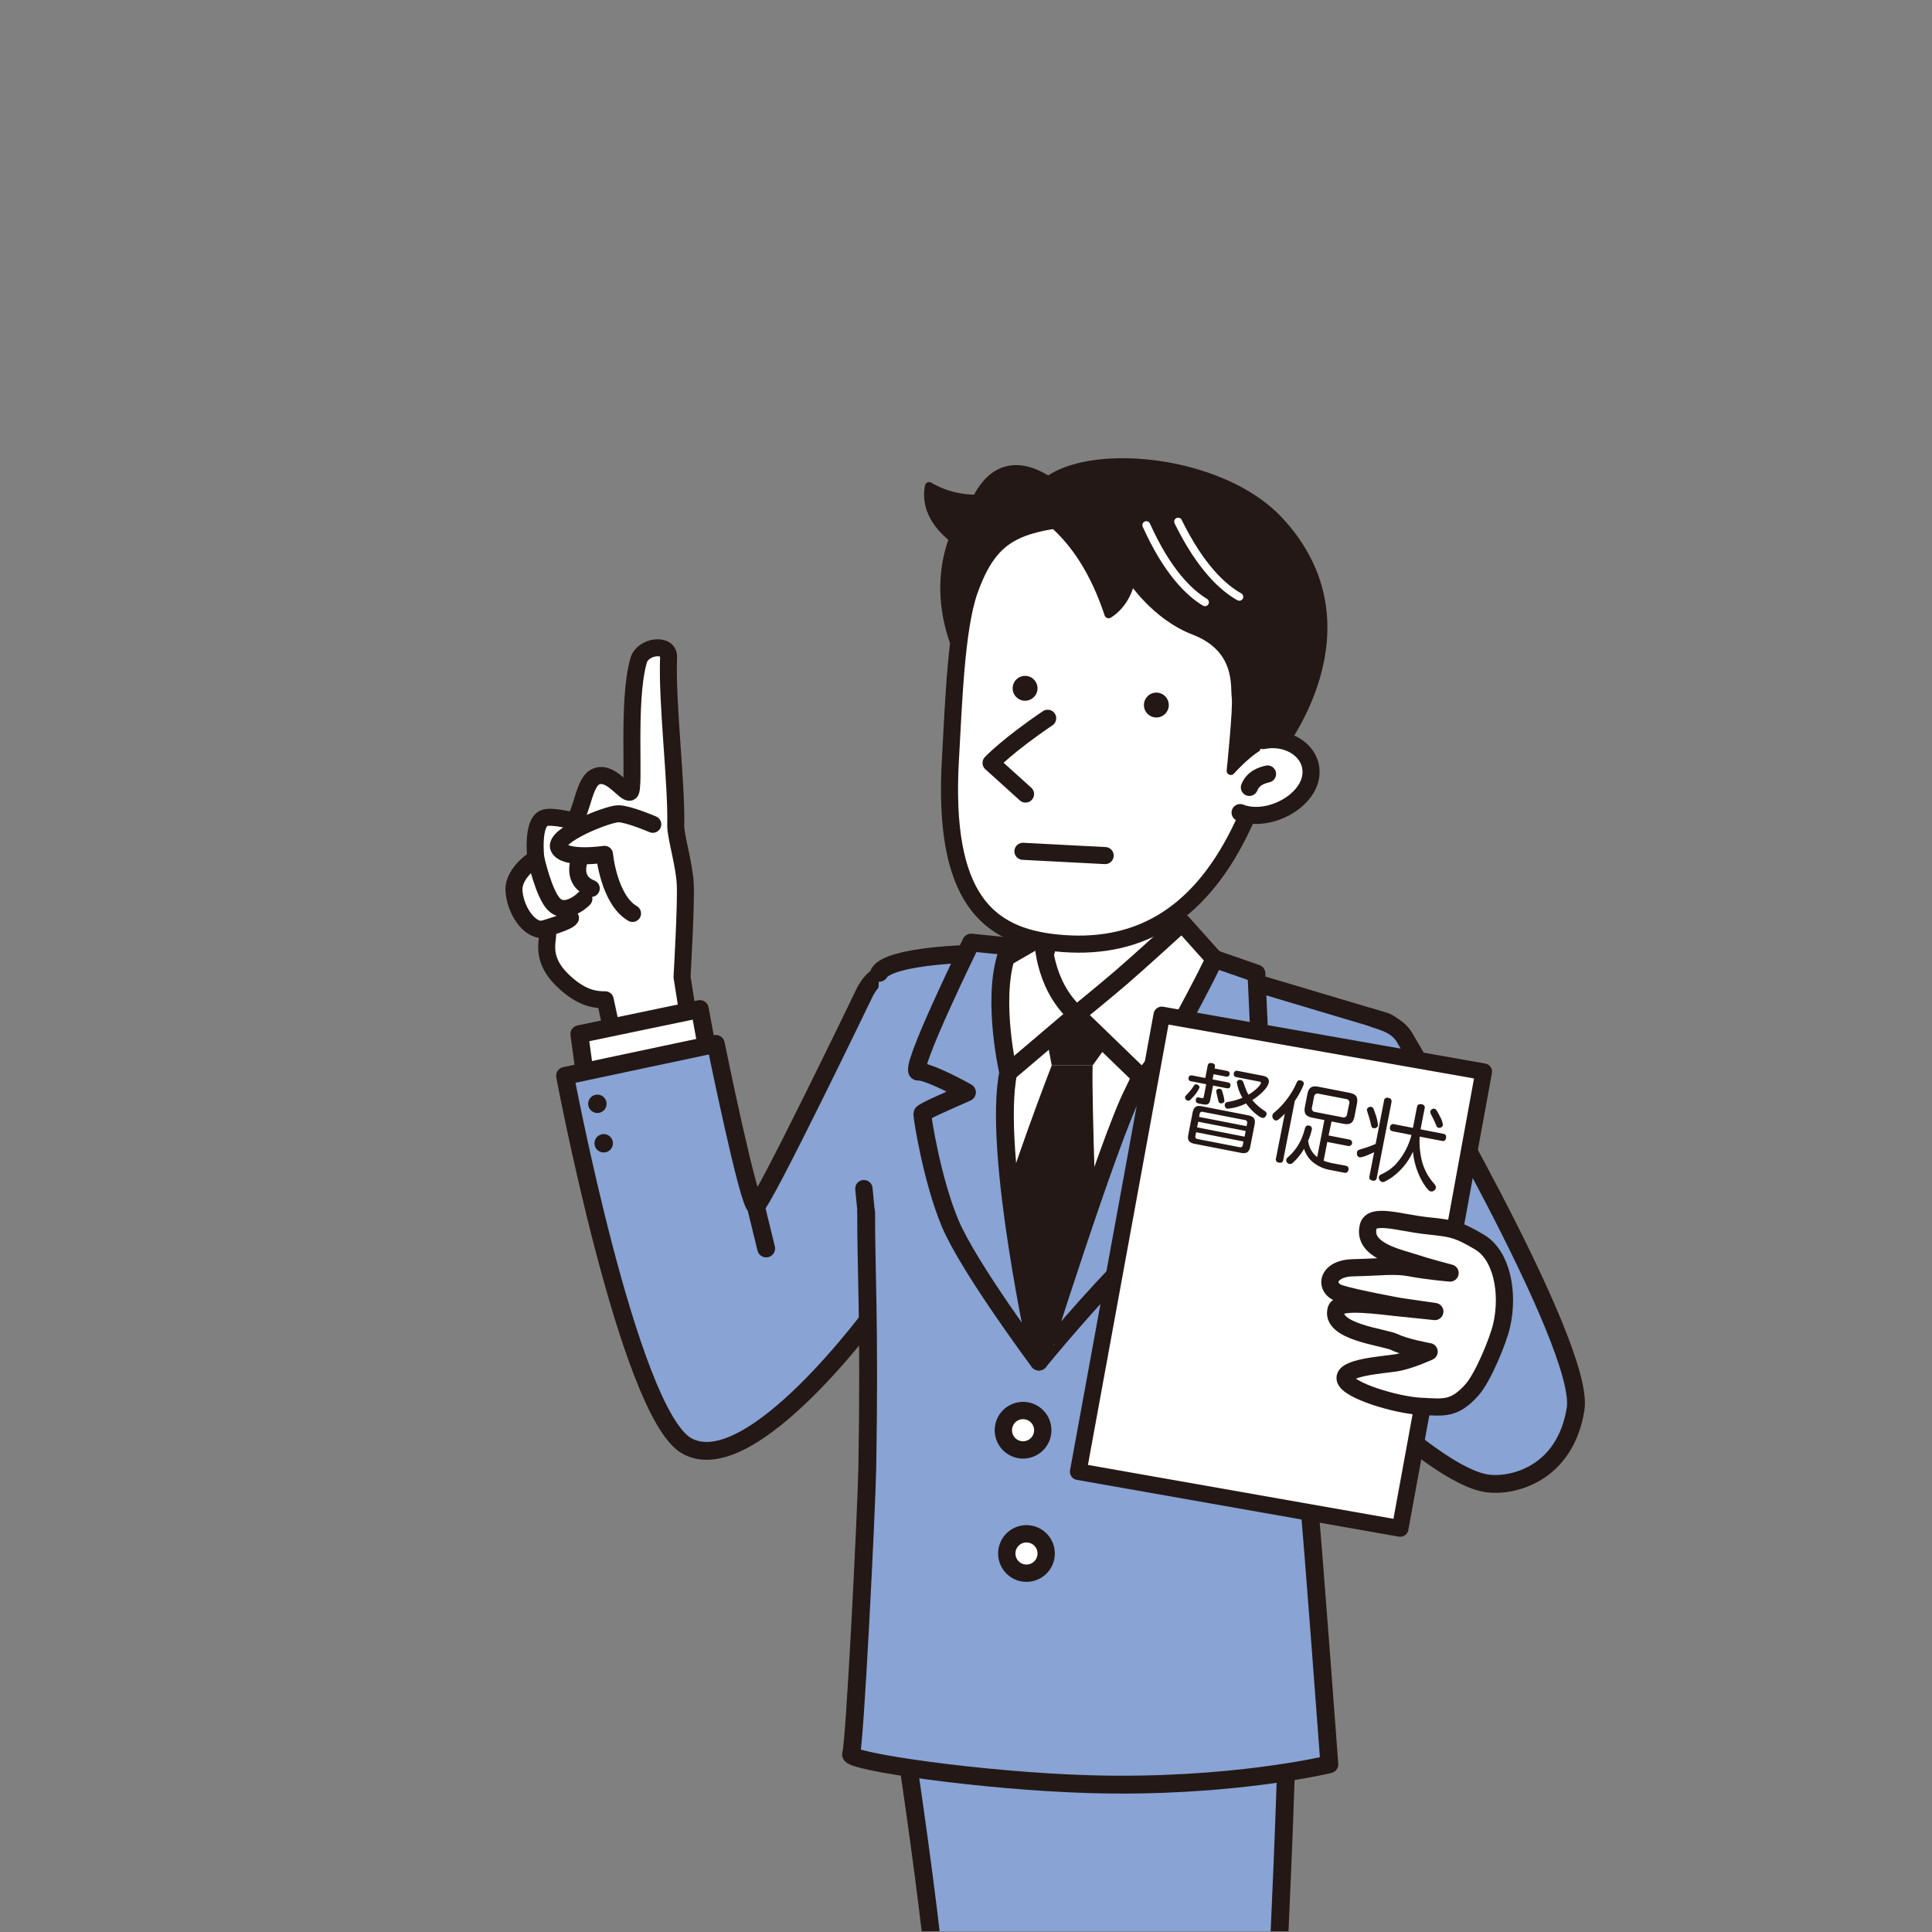 <svg xmlns="http://www.w3.org/2000/svg" xmlns:xlink="http://www.w3.org/1999/xlink" id="&#x30EC;&#x30A4;&#x30E4;&#x30FC;_1" data-name="&#x30EC;&#x30A4;&#x30E4;&#x30FC; 1" viewBox="0 0 600 600"><rect x="0" y="0" width="600" height="600" fill="#808080" stroke="none"/><defs><style>.cls-1,.cls-11,.cls-14,.cls-6{fill:none;}.cls-2{clip-path:url(#clip-path);}.cls-3{fill:#f9be00;stroke-width:5.59px;}.cls-11,.cls-12,.cls-13,.cls-15,.cls-16,.cls-17,.cls-18,.cls-19,.cls-3,.cls-5,.cls-6,.cls-7,.cls-8{stroke:#231815;}.cls-11,.cls-12,.cls-13,.cls-14,.cls-15,.cls-16,.cls-17,.cls-18,.cls-19,.cls-3,.cls-5,.cls-6,.cls-7,.cls-8{stroke-linecap:round;stroke-linejoin:round;}.cls-4{clip-path:url(#clip-path-2);}.cls-10,.cls-13,.cls-15,.cls-18,.cls-19,.cls-5,.cls-7{fill:#fff;}.cls-5,.cls-6{stroke-width:5.28px;}.cls-11,.cls-7,.cls-8{stroke-width:5.54px;}.cls-16,.cls-17,.cls-8{fill:#88a3d4;}.cls-12,.cls-9{fill:#231815;}.cls-12{stroke-width:2.59px;}.cls-13{stroke-width:5.3px;}.cls-14{stroke:#fff;stroke-width:2.45px;}.cls-15,.cls-16{stroke-width:5.38px;}.cls-17{stroke-width:5.45px;}.cls-18{stroke-width:5.17px;}.cls-19{stroke-width:5.34px;}</style><clipPath id="clip-path"><rect class="cls-1" x="86.97" y="-500.56" width="444.65" height="483.57"></rect></clipPath><clipPath id="clip-path-2"><rect class="cls-1" x="123.78" y="135.3" width="388.67" height="464.49"></rect></clipPath></defs><title>tanigaki_kigyou92</title><g class="cls-2"><path class="cls-3" d="M268.18-110.92s-5.44,75.76-5.44,123.54L407,12.78S383-98,376.19-114.57Z"></path></g><g class="cls-4"><path class="cls-5" d="M207.63,204.07c.17-4.49-8-3.47-9.29,1-3.71,12.79-1,40.29-2.67,40.94s-6.28-7.23-10.95-4.65c-4,2.22-4.15,14.38-7.71,13.37,0,0-5.74-1.46-7.92-.69-4,1.4-2.69,12.53-2.69,12.53s-7.09,4.33-6.78,10,4.43,12.33,8.92,12.08-3.11,6.7,6.06,15.68c5.82,5.71,10.23,6.18,13.35,6.16l5.24,24.25,22.62-6.07-4-25.26s1.33-22.76,1-28.93-3-14.73-2.95-18.15c.3-13.23-2.78-37.89-2.23-52.17"></path><path class="cls-6" d="M202.73,256s-7.43-3.21-10.63-3.28-20.46,6.76-18.56,10.6,14.19,2,14.19,2,1.35,14.09,8.71,18.36"></path><path class="cls-5" d="M166.4,266.53s2.48,11.13,5.66,14.33,8-.35,9.27-1.73"></path><path class="cls-5" d="M179.94,267.1s-2.6,6.37,3.68,8.81"></path><path class="cls-5" d="M168.54,288.56s7.77-2.11,8.63-3.47"></path><polyline class="cls-7" points="220 327.91 217.34 313.37 179.92 321.17 181.51 332.88"></polyline><path class="cls-8" d="M272.23,406.46s-39.11,54.07-59.06,42.5c-18-10.47-37.69-114.84-37.69-114.84l46.82-9.93s10.34,50.78,12.42,50.35,33.78-66.25,33.78-66.25c2-4,5.18-6.78,9.57-6.39"></path><line class="cls-8" x1="234.72" y1="374.54" x2="237.94" y2="387.72"></line><path class="cls-9" d="M188.37,342.9a2.85,2.85,0,1,1-2.74-2.95A2.86,2.86,0,0,1,188.37,342.9Z"></path><path class="cls-9" d="M190.33,355.21a2.85,2.85,0,1,1-2.73-3A2.84,2.84,0,0,1,190.33,355.21Z"></path><path class="cls-8" d="M276.27,511s11.94,70.9,16.31,123.08H395.72s5.78-109.6,3.85-127.32Z"></path><path class="cls-8" d="M269,376.48c-.09,16.08,1.12,34.81.35,79.13-.23,13.22-3.92,86.85-5.05,89.12s40.7,8.38,74.06,9.36c43.7,1.28,74.49-6.17,74.49-6.17s-5.78-77.85-6.22-79.54c-1.6-23.41-3.76-64.19-2.66-64.92,5.09-3.39,35.24-54.41,33.2-65.76-1.5-8.36-.61-18.7-7.63-20.66-2.65-.73-36.54-10.89-36.75-10.94-3.43-.85-68.52-9-75.82-9.58-15.19-1.19-40.84.39-43.89,5.59"></path><path class="cls-7" d="M361.68,264.22s-2,27.71,5.4,39,6.72,11.1,6.72,11.1-30.64,37.9-45.69,35.87c-19.64-2.64-22.66-34-22.66-34s8.74,1.54,16.67-13.76,2.31-35.71,2.31-35.71"></path><path class="cls-10" d="M305.72,310.53s75.43,6.89,73.17,6.14-56.27,106.2-56.27,106.2-28.86-53.57-25.3-66.93S308.18,315.72,305.72,310.53Z"></path><path class="cls-11" d="M367.18,310.25s-13.4,61.74-26.43,77a344.53,344.53,0,0,0-21.53,28c-16.42-38.52-5.17-106.73-4.72-106.68"></path><polygon class="cls-9" points="323.53 314.31 350.12 315.85 339.33 330.88 326.62 330.88 323.53 314.31"></polygon><path class="cls-9" d="M326.62,330.88s-13.49,34.68-18.5,54.33l13.49,33.52,19.26-26.58s-1.92-51.25-1.54-61.27Z"></path><path class="cls-8" d="M391.73,339.32c.17-.78-1.53-37-1.53-37l-20-6.93s-12.23,31.81-18.46,44.27c-7.52,15-29.08,83.17-29.08,83.17S340,401.63,352.08,390.3s31-34.36,31-34.36l-10.62-10.62C384.37,341.41,391.73,339.32,391.73,339.32Z"></path><path class="cls-8" d="M313.13,333.06c3.23-15.85,9-38.27,9-38.27l-20.55-2.06s-19.82,40.41-16.44,40.08c2.12-.22,9.3,3.15,15.16,6.42-5.49,2.5-13.88,6-13.88,6.68,0,1.13,2.95,20.31,8.61,33.91s27.6,43.05,27.6,43.05S308.12,357.64,313.13,333.06Z"></path><path class="cls-7" d="M312.36,297.35l11.56-6.67s-.26,14.89,10.4,24.4l-21.19,18S308.12,311.61,312.36,297.35Z"></path><path class="cls-7" d="M334.32,315.08l20.43,19.78c.39.16,8.73-10.95,13.1-19,4.54-8.38,9.49-18.07,9.25-18.11l-10-11.17s-13.49,12.33-18.88,16.95S334.32,315.08,334.32,315.08Z"></path><path class="cls-12" d="M303.29,154.91A28.56,28.56,0,0,1,288.53,151c-1.43,7.57,3.55,13.1,7.51,16.19-.19.53-.39,1.08-.57,1.64-7.82,24.28,8.09,44.49,8.09,44.49L329.09,152S312.87,136.15,303.29,154.91Z"></path><path class="cls-13" d="M301.07,183.34c-4.2,11.85-4.89,35-5.9,52.35-2.54,43.55,11.8,54.95,32.81,57.14,24.7,2.58,43.87-7.86,57.07-34.62,6.55-13.27,15.45-37.94,13.28-54.74s-28.18-47.41-53.65-44.16S308.66,161.93,301.07,183.34Z"></path><path class="cls-12" d="M396.83,233.57s31.45-38.47.45-71.84c-20.62-22.19-72.25-24.1-77-5.3-.64,2.5,14.75,6.27,24,34.28,0,0,5.63-3,7-11.06,0,0,7.37,11.54,19.54,16.22,14.37,5.53,12.54,17.45,13,20.66s-1.58,22.85-1.58,22.85,9-10.09,12.91-8.48,1.75,2.67,1.75,2.67"></path><line class="cls-13" x1="317.68" y1="264.38" x2="343.22" y2="265.71"></line><path class="cls-13" d="M392.25,230c8.6-1.72,16.42,4.21,14.66,11.87s-13.43,13.69-21.79,10.49"></path><path class="cls-13" d="M325.37,223.06c-12.3,8.3-17.59,13.87-17.59,13.87l10.71,9.67"></path><path class="cls-9" d="M362.93,218.35a3.86,3.86,0,1,1-4.43-3.2A3.86,3.86,0,0,1,362.93,218.35Z"></path><path class="cls-9" d="M322.16,213.15a3.86,3.86,0,1,1-4.43-3.2A3.86,3.86,0,0,1,322.16,213.15Z"></path><path class="cls-13" d="M388,244.54c1.23-2.95,3.69-3.69,5.65-4.18"></path><path class="cls-14" d="M365.88,162c7.06,14.38,14.11,20.62,19,23.34"></path><path class="cls-14" d="M356,163.08c6.58,14.61,13.42,21.08,18.21,23.95"></path><circle class="cls-15" cx="317.72" cy="444.17" r="6.12"></circle><circle class="cls-15" cx="318.79" cy="482.48" r="6.12" transform="translate(-208.71 719.45) rotate(-80.74)"></circle><path class="cls-16" d="M269,376.48s-.18-2-.71-7.33"></path><line class="cls-17" x1="442.72" y1="427.1" x2="427.64" y2="433.45"></line><path class="cls-8" d="M400.72,412.05s42.84,46.48,61.45,48.68c8,.94,23.95-3.19,27.14-23.15s-53.2-115.52-53.2-115.52c-2.66-4.26-7.45-4.92-10.38-6.12"></path><polygon class="cls-18" points="434.83 474.67 334.86 457.04 360.81 315.2 460.78 332.83 434.83 474.67"></polygon><path class="cls-19" d="M466.35,411.62c2.3-10.11.08-21.72-6.83-25.85-7.3-4.35-8.83-4.25-16.94-5.18s-16.56-3.89-17.65.26c-1.95,7.45,9.45,9.71,13.84,11.17s11.57,3.33,11.57,3.33-7-.58-12.55-1.64c-4.67-.89-9-.18-17.56,0-8.33.18-9.13,6.43-4.08,8s18.45,4,18.45,4l11,1.6s-7.93-.85-12.06-1.25-17.66-2.43-18.57.54c-2.18,7.09,15,8.64,18.22,10.24s10.64,2.93,10.64,2.93-6.07,2.83-10.46,3.5-16.41,1.42-15.61,5,15.95,8.1,23.41,8.47c7.27.35,10.46,1.06,16-5.15C460.51,427.84,465.24,416.46,466.35,411.62Z"></path></g><path class="cls-9" d="M372.5,337.79a10.81,10.81,0,0,1-2.1,3c-.87,1-1.07,1.11-1.51,1a1,1,0,0,1-.85-1.08c0-.24.13-.34.81-1.07a17,17,0,0,0,1.9-2.42.81.81,0,0,1,.89-.46C371.94,336.85,372.62,337.18,372.5,337.79ZM388.3,356c-.37,1.9-1.24,2.38-3.05,2l-14.18-2.76c-1.82-.35-2.41-1.12-2-3l1.29-6.65c.36-1.84,1.18-2.4,3-2l14.19,2.76c1.81.35,2.43,1.13,2.06,3ZM381,332.57c.41.08,1,.31.85,1.05-.08.41-.31.88-1.19.71l-3.77-.73-.32,1.62,4.7.91c.5.1,1,.39.85,1.11s-.54.83-1.2.71l-4.2-.82-.86,4.42c-.35,1.79-1.18,1.63-3.24,1.23-.74-.15-1.43-.28-1.22-1.32.14-.77.61-.68.89-.63s1,.23,1.18.23.31-.14.39-.55l.74-3.79-4.65-.91a.91.91,0,0,1-.84-1.1c.13-.66.62-.82,1.2-.71l4,.78.73-3.77c.08-.38.24-1.06,1.34-.85s1,.82.84,1.68Zm-9.53,19.06-.21,1.07a.78.78,0,0,0,.71,1.05l13,2.52a.79.79,0,0,0,1-.71l.2-1.07Zm.64-3.27-.34,1.76L386.52,353l.34-1.76Zm.29-1.49,14.73,2.87.16-.83a.8.8,0,0,0-.7-1.08l-13-2.52a.78.78,0,0,0-1.05.74Zm7.3-7.48a12.18,12.18,0,0,1,.56,2.56,1,1,0,0,1-1.22.68c-.55-.11-.59-.34-.86-1.59-.08-.31-.39-1.68-.44-1.86a1.71,1.71,0,0,1,0-.45c.1-.53.72-.66,1.08-.59C379.37,338.24,379.46,338.51,379.72,339.39Zm4.34-4.86c-.66-.13-1-.48-.86-1.16a.91.91,0,0,1,1.24-.79l7.61,1.48c.61.12,2.28.44,2,2.12-.39,2-3.43,4.41-5.11,5.45a16.07,16.07,0,0,0,3.77,3.33c.43.29.75.55.63,1.15-.07.36-.49,1.22-1.34,1.05-.61-.11-2.92-1.59-5-4.48a16.11,16.11,0,0,1-5.82,1.64,1.09,1.09,0,0,1-.77-1.32c.12-.61.53-.7.95-.79a19.6,19.6,0,0,0,4.5-1.29,13.69,13.69,0,0,1-1.74-4.85,1,1,0,0,1,1.25-.7c.41.09.58.26.81.85,1,2.7,1.1,3,1.58,3.73,2-1.13,3.71-2.91,3.82-3.51.06-.3,0-.47-.43-.54Z"></path><path class="cls-9" d="M398.54,360.11a1,1,0,0,1-1.35.94,1,1,0,0,1-.91-1.38L399,345.85a17.29,17.29,0,0,1-2.09,1.93,1,1,0,0,1-.8.19,1.38,1.38,0,0,1-.94-1.61,1.42,1.42,0,0,1,.63-.91,25.52,25.52,0,0,0,6.86-9.16c.25-.55.49-.91,1.23-.76.11,0,1.18.23,1,1.22a24.61,24.61,0,0,1-2.77,5.14Zm14.06-7.48,6.49,1.27a1,1,0,1,1-.4,2l-6.49-1.26-1.13,5.83a17.07,17.07,0,0,0,2.73.78l4,.74c.66.13,1.11.45,1,1.19-.18.94-.71,1.15-1.42,1l-4.76-.93a11.27,11.27,0,0,1-5.8-3.18,9.34,9.34,0,0,1-1.84-3.29,17.45,17.45,0,0,1-3.46,4.31,1.21,1.21,0,0,1-1.07.37,1.16,1.16,0,0,1-1-1.31,1.55,1.55,0,0,1,.53-.78,15.9,15.9,0,0,0,4-5.27,22.74,22.74,0,0,0,1.27-3.61c.16-.48.36-1.1,1.24-.93a1,1,0,0,1,.89,1.32,20.1,20.1,0,0,1-1.12,3.4,7.32,7.32,0,0,0,2.81,5.05l2.23-11.48-3.65-.72c-2.06-.4-2.82-1.23-2.38-3.48l.74-3.8c.44-2.25,1.47-2.73,3.51-2.34l9.54,1.86c1.95.38,2.79,1.17,2.34,3.48l-.73,3.79c-.44,2.26-1.48,2.74-3.48,2.35l-3.66-.71Zm6.4-9.85a1.09,1.09,0,0,0-1-1.47l-8.44-1.64a1.11,1.11,0,0,0-1.48,1l-.62,3.19a1.1,1.1,0,0,0,1,1.48l8.44,1.64a1.09,1.09,0,0,0,1.45-1Z"></path><path class="cls-9" d="M429.81,341.89a1,1,0,0,1,1.32-.94c.88.17,1.11.58,1,1.38l-4.55,23.39a1,1,0,0,1-1.35.91c-1.1-.21-1-.94-.93-1.35l1.45-7.45c-1,.47-3.68,1.74-4.53,1.57s-.86-1.16-.78-1.57c.12-.64.33-.68,2-1.18a29.65,29.65,0,0,0,3.78-1.4Zm-2.66,4.1a13.32,13.32,0,0,1,.8,3.55,1.16,1.16,0,0,1-1.39.82c-.57-.12-.62-.32-.86-1.43s-.71-2.53-.81-2.86c-.37-1.19-.41-1.28-.36-1.56a1.09,1.09,0,0,1,1.21-.76C426.39,343.79,426.53,344.07,427.15,346Zm13.74,7a24.82,24.82,0,0,0,.48,6.6,16.7,16.7,0,0,0,4,8c.42.51.63.87.55,1.31a1.42,1.42,0,0,1-1.59,1.11c-.69-.13-1.67-1.55-2.19-2.36a23.08,23.08,0,0,1-3.33-10,19.93,19.93,0,0,1-7,8.3c-1.94,1.19-2.2,1.2-2.58,1.13a1.44,1.44,0,0,1-1-1.62c.07-.39.34-.57.87-.83a13.76,13.76,0,0,0,4.29-3,21.2,21.2,0,0,0,4.95-9.16l-5.72-1.12c-.52-.1-1.13-.33-.94-1.32a1,1,0,0,1,1.37-.88l5.75,1.12,1.24-6.4c.14-.69.47-1.11,1.46-.92a1,1,0,0,1,.91,1.38l-1.25,6.4,7,1.37c.55.11,1.1.33.91,1.35s-.87.94-1.34.85Zm6.31-6.21a6.5,6.5,0,0,1,.91,2.65,1.14,1.14,0,0,1-1.35.8c-.47-.09-.53-.22-1.05-1.49-.31-.75-.66-1.44-1.26-2.61a1.53,1.53,0,0,1-.24-1,1.1,1.1,0,0,1,1.37-.76C445.91,344.45,446.22,344.77,447.2,346.76Z"></path></svg>